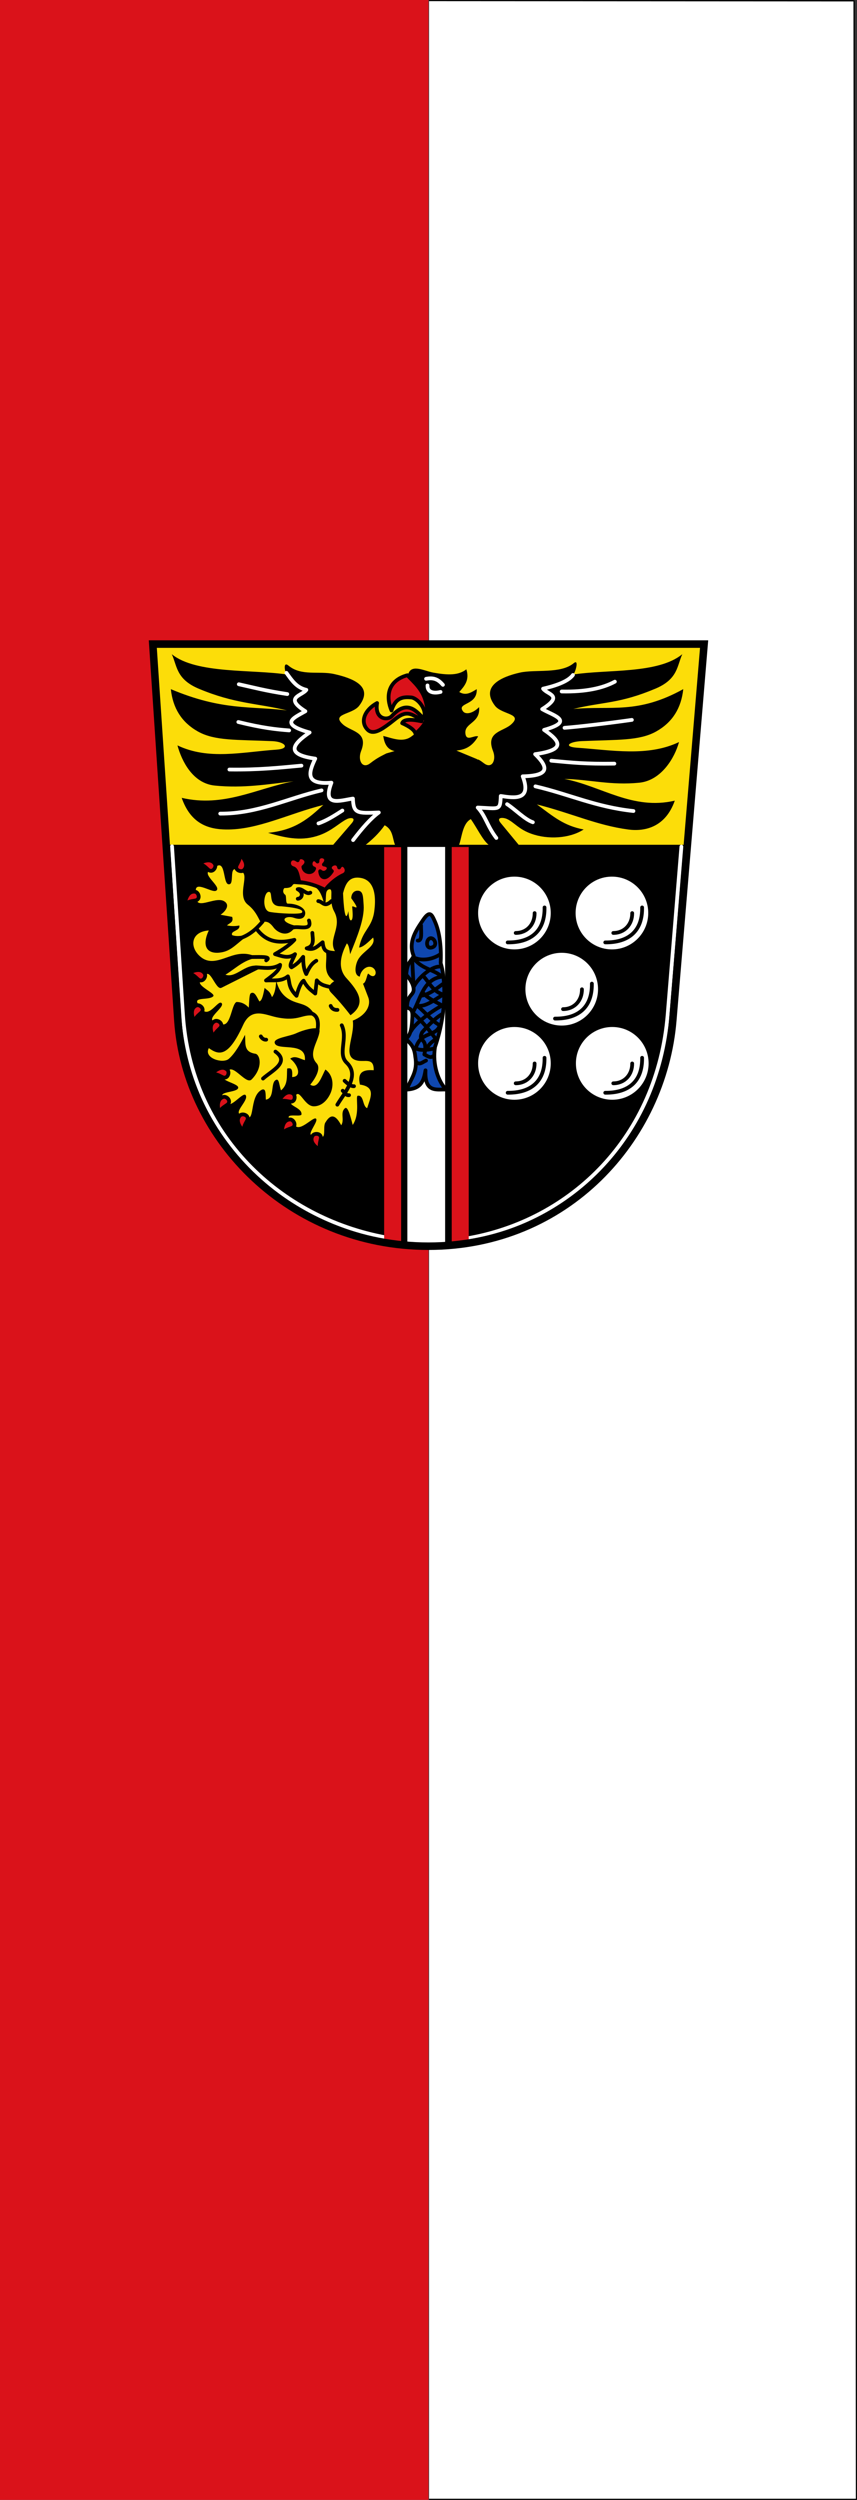 <?xml version="1.0" encoding="UTF-8" standalone="no"?>
<svg xmlns="http://www.w3.org/2000/svg" height="875" width="300" xmlns:xlink="http://www.w3.org/1999/xlink">
 <rect width="100%" height="100%" fill="#333333" stroke="none"/>
 <defs>
  <path id="SVGCleanerId_0" d="m316.45 237.06c0 16.02-12.65 29.01-28.25 29.01-15.605 0-28.25-12.987-28.25-29.01 0-16.02 12.65-29.01 28.25-29.01 15.605 0 28.25 12.987 28.25 29.01" fill="#fff"/>
 </defs>
 <path d="m150.2 874.8h149.6l-.842-874.5-148.76-.1" fill="#fff" stroke="#000" stroke-width=".399"/>
 <path d="m150 0h-150v875h150" color="#000" fill="#da121a"/>
 <path d="m53.818 225.51h191.62l-5.535 70.17h-182.02c0 0-4.15-70.23-4.062-70.17" fill="#fcdd09"/>
 <path d="m57.88 295.68h182.02c-4.192 41.784-1.594 71.68-13.414 93.86-12.961 24.306-35.861 44.7-76.62 47.18-37.646-3.403-64.59-18.893-79.39-48.09-11.517-22.721-10.516-50.54-12.601-92.95"/>
 <rect height="138.8" width="13.219" y="296.44" x="142.6" fill="#fff"/>
 <use transform="matrix(.45 0 0 .439 50.39 215.5)" xlink:href="#SVGCleanerId_0"/>
 <use transform="matrix(.45 0 0 .439 84.52 215.5)" xlink:href="#SVGCleanerId_0"/>
 <use transform="matrix(.45 0 0 .439 66.946 242.16)" xlink:href="#SVGCleanerId_0"/>
 <use transform="matrix(.45 0 0 .439 50.39 268.13)" xlink:href="#SVGCleanerId_0"/>
 <g transform="matrix(.439 0 0 .439 89.82 283.77)">
  <use transform="matrix(1.026 0 0 1-12.08-35.634)" xlink:href="#SVGCleanerId_0"/>
  <path d="m278.03 224.86c18.84.154 29.717-9.276 29.385-27.878m-22.981 20.343c9.263.005 15.18-7.156 15.07-15.823m-99.29 23.358c18.84.154 29.717-9.276 29.385-27.878m-22.981 20.343c9.263.005 15.18-7.156 15.07-15.823m16.273-35.78c18.84.154 29.717-9.276 29.385-27.878m-22.981 20.343c9.263.005 15.18-7.156 15.07-15.823m18.599-37.38c18.84.154 29.717-9.276 29.385-27.878m-22.981 20.343c9.263.005 15.18-7.156 15.07-15.823m-99.29 23.358c18.84.154 29.717-9.276 29.385-27.878m-22.981 20.343c9.263.005 15.18-7.156 15.07-15.823" fill="none" stroke="#000" stroke-linejoin="round" stroke-linecap="round" stroke-width="3"/>
 </g>
 <path d="m144.81 334.57c-2.109-4.928 1.072-9.278 3.283-12.561 2.409-3.576 3.084-1.825 4.098.411 1.839 4.057 2.338 9.665 2.063 14.668 1.391 4.301 2.623 15.914-1.966 29.349-1.032 6.247 1.257 12.27 3.859 14.902-3.377-.072-7.566 1.173-7.199-6.715-.678 4.312-1.913 6.412-6.555 6.755 1.397-3.872 3.929-6.106 2.981-11.542-.42-4.118-2.045-4.619-3.272-6.316.935-.525 1.915-2.127 2.143-5.848.162-2.649.521-4.501-1.756-4.941-.1-4.912 2.849-4.18 2.238-7.166-.325-1.587-1.319-2.978-2.516-4.404.31-4.69 1.89-4.7 2.599-6.592z" fill="#0f47af" stroke="#000" stroke-linejoin="round" stroke-linecap="round" stroke-width="1.317"/>
 <path d="m169.45 267.18c2.696 2.076 4.401-1.092 3.14-4.301-2.652-6.749 3.448-6.779 6.279-9.263 4.434-3.891-3.17-3.402-5.618-6.616-5.238-6.877 2.494-10.177 8.758-11.578 5.373-1.203 14.269.511 18.837-3.308 1.856-1.552.727 2.922-.165 3.97 12.01-1.846 29.67-.15 38.17-7.112-1.876 4.02-1.456 8.721-9.419 12.07-12.661 5.334-18.451 4.576-28.751 7.112 13.289-1.217 22.476 1.926 38.5-6.947-.687 6.526-3.684 11.585-9.517 14.841-5.882 3.284-13.455 2.808-26.01 3.353-4.623.201-6.484 1.984-1.652 2.316 12.1.832 24.763 3.239 35.691-1.985-1.521 5.576-6.225 13.452-13.88 14.225-10.07 1.017-17.446-1.159-26.27-1.323 12.884 2.439 23.824 11.05 38.666 7.609-3.147 9.03-10.131 10.94-16.358 10.09-11.07-1.511-19.553-5.629-31.891-8.767 5.786 4.266 9.394 7.449 16.358 8.767-4.932 3.183-12.524 3.577-18.341 1.489-4.395-1.578-5.894-3.905-8.427-5.128-1.342-.648-4.01-.759-2.313 1.323l6.32 7.666h-10.527c-2.093-1.694-4.122-6.01-6.215-8.984-3.128 1.681-3.124 6.964-4.296 9.428h-11.03-11.03c-1.172-2.464-.672-5.597-3.8-7.278-2.092 2.981-4.522 5.141-6.614 6.836h-11.404l6.45-7.496c1.75-2.034-.31-2.137-1.652-1.489-2.533 1.223-5.189 4.046-9.584 5.624-5.817 2.089-11.261 1.198-18.01-.827 9.491-.889 14.271-5.079 19.333-9.759-12.338 3.138-22.971 8.744-34.04 8.601-6.285-.081-12.385-2.052-15.532-11.08 14.842 3.44 26.28-3.35 39.16-5.789-8.827.991-17.521 2.505-27.595 1.489-7.655-.773-11.532-8.483-13.05-14.06 10.928 5.224 22.597 2.32 34.7 1.489 4.832-.332 3.136-2.776-1.487-2.977-12.55-.546-20.12-.07-26.01-3.354-5.833-3.257-8.83-8.315-9.517-14.841 17.964 7.58 27.888 5.874 40.647 7.443-10.298-2.536-18.237-2.275-30.898-7.608-7.962-3.354-7.543-8.05-9.418-12.07 8.5 6.962 28.3 5.266 40.32 7.112-.892-1.048-1.36-4.694.496-3.143 4.568 3.82 10.655 1.775 16.03 2.977 6.263 1.402 13.996 4.205 8.758 11.08-2.448 3.214-10.05 2.726-5.618 6.616 2.831 2.484 8.931 2.514 6.279 9.263-1.261 3.209.443 6.376 3.14 4.301 2.76-2.124 4.069-2.611 5.701-3.474l2.892-.827c-2.563-.522-3.598-2.573-3.966-5.293 3.468.864 7.03 2.49 10.08 0 2.184-1.691 5.277-2.928 4.131-6.286l1.487-4.962-7.107-9.744c.769-4.612 5.64-1.769 8.924-1.173 5.04.914 8.829 1.018 11.567-1.158 1.197 3.804-.671 5.854-2.479 7.939 2.332 1.434 4.209.14 6.114-.992.271 5.844-7.182 4.618-4.792 7.774.877 1.158 3.313.834 5.618-1.489.496 5.735-5.247 5.429-4.792 9.263.35 2.944 3.053.434 4.462.992-2.423 4.126-5.177 4.639-7.601 4.962l7.148 2.969c.436.523-.242-.627 2.518 1.497z"/>
 <g fill="#fcdd09">
  <path d="m74.52 304.4c4.829-5.418 3.251 5.357 5.638 5.116 2.208.042-.608-7.831 3.926-4.494 3.853.385-1.502 8.308 2.664 11.619 2.584 2.054 3.404 4.108 4.5 6.162 1.586-.212 2.647-.71 4.533 1.839 1.294 1.749 5.233 4.01 7.72-.583-6.559-1.705-3.519-3.828-.598-2.806 2.664.932 3.949-.112 3.946-1.691-.004-1.862-3.01-3.326-6.116-3.279-.881.013-.353-2.734-.909-3.111-1.01-.686-.742-1.953-.254-2.342 3.479.029 2.354-1.528 3.642-1.401 5.727.564 8.402-.84 10.363 7.309.982-1.417-.104-4.876 1.43-5.39 2.16-.723-.178 3.74 1.951 7.626 3.02 5.504-2.241 9.606.294 13.941-1.354-.161-2.708-.064-4.062-1.718 2.836 3.628-1.596 8.543 3.792 12.24-1.083.702-2.862 2.184-1.032 4.047 1.991 2.026 4.594 5.05 6.743 7.863 5.537-3.968 3-8.161-1.379-12.939-3.287-3.583-1.996-8.266.117-12.223.623.601.831 1.647 1.145 3.796 2.428-6.01 5.063-12.378 4.723-17.19-.2-2.827-.137-4.828-1.843-5.02-1.564-.175-2.494 1.106-2.49 2.623 3.918 5.442.397 2.156.324 3 .251 2.86.296 4.397-.385 4.769-.446-.008-.801-.746-.936-3.239-1.167 5.101-1.725-2.479-1.881-6.278.773-3.02 1.984-6.181 6.373-5.33 2.959.574 5.583 3.319 4.59 11.381-.755 6.127-4.075 6.638-5.344 12.958 1.426-.13 3.172-1.859 4.901-3.502 1.148 3.077-3.569 4.605-5.3 7.818-.86 1.596-1.646 5.367.637 5.869.407-2.611 3.065-4.419 4.82-2.924 1.608 1.37.422 4.119-1.736 1.943-.539-.544-.688 3.085-1.956 3.431l1.842 4.805c1.031 2.69-.624 6.248-5.405 8.133.761 5.754-4.04 12.806 1.576 13.991 2.699.569 5.838-1.143 5.735 3.385-3.257-.212-5.877.304-4.824 5.02 5.792.813 3.604 4.753 2.527 8.257-1.692-.73-1.077-4.553-3.225-4.371-1.063.09.96 6.121-1.829 10.242-.591-2.178-1.626-6.782-2.721-5.841-1.773 1.524-.041 4-1.298 5.957-1.856-3.518-3.596-4.22-5.452-1.108-1.322 1.607.917 7.48-3.124 4.26-5.314 1.918.933-4.449-.259-5.471-1.04-.892-6.387 5.742-7.749 1.578-5.29-4.324 2.576-1.796 2.68-3.091.22-2.716-6.388-3.127-2.547-5.296 1.533-5.263 3.204 2.507 6.875 2.489 2.492-.012 4.526-1.81 5.744-4.397 1.31-2.784 1.078-6.482-1.696-8.484-1.299 2.255-2.599 7.06-5.324 5.313 2.306-2.822 3.684-5.932 2.237-7.508-3.157-3.438.607-7.52 1.032-11.191.252-2.178-5.615-.497-8.145.682-2.489 1.16-7.968 1.623-7.564 3.382.696 3.03 11.169-.755 10.579 6.06-1.718-.446-3.436-1.787-5.154-.528 2.72 2.034 4.276 6.401.678 6.423.244-3.11-.449-3.22-1.726-2.981-.221 2.676.388 5.559-2.16 7.652-.709-1.871-.632-4.626-2.04-3.485-1.618 1.311-.151 6.228-3.268 6.733-.141-1.691.187-4.135-1.415-3.485-4.747 2.448-1.969 12.856-6.202 8.875-5.05-.006 1.748-4.881.584-6.907-.96-1.672-6.405 6.491-6.98 1.497-4.498-3.148 4.366-2.181 4.333-4.224-.026-1.595-8.11-2.666-4.062-4.474 1.236-5.777 6.6 3.82 8.749 1.654 4.142-4.174 2.962-8.761 1.322-9.01-4.36-.659-3.303-3.845-3.635-6.616-1.487 2.967-3.481 6.518-5.668 8.408-2.075 1.793-8.905-.223-6.987-3.764 3.607 2.595 6.855 3.17 12.01-8.11 2.881-6.305 7.76-3.501 11.703-2.687 8.115 1.676 9.04-1.489 13.553-.424-1.766-3.42-3.698-3.866-6.105-4.595-2.833-.858-6.274-2.409-7.576-7.849-.126 3.172-.756 5-1.484 5.824-.856-2.361-1.711-2.271-2.567-3.248-.452 2.074-.798 4.465-1.846 4.748-.859-1.418-1.633-3.687-2.974-2.86-.626.386-.551 3.077-.738 5.04-1.432-1.566-2.864-1.969-4.296-1.985-1.974.978-2.01 10.364-6.105 7.238-6.685-.407 2.644-5.436.818-6.907-1.305-1.05-4.847 6.345-7.27 1.38-3.976-3.958 2.774-2.031 4.41-3.696 1.172-1.193-8.05-4.385-3.341-6.091 1.877-5.652 4.081 4.184 6.216 3.114l14.514-7.28c-5.813-2.273-8.931 4.068-13.11 2.707 3.907-2.405 7.05-5.873 12.214-6.01-2.394-.504-4.144-1.828-8.03-1.129-4.15.745-8.631 4.065-12.558 1.129-4.252-3.179-4.079-8.995 2.55-9.493-2.442 5.23-.88 8.269 3.798 7.763 4.223-.458 5.665-3.092 10.642-6.58-1.932.549-4.331 1.166-6.262.468-.716-1.59 2.907-1.433 2.51-3.385-1.789.344-3.102.211-4.316-.02.784-.852 2.425-1.018 1.806-2.994l-4.062-.742c2.152-1.524 3.294-3.657 1.128-4.805-3.188-1.69-10.484 3.733-9.37-1.795-2.241-6.612 5.068-.83 6.706-1.828 2.308-1.406-6.618-6.541-1.165-7.355z"/>
  <path d="m94.01 312.18c1.895-.277-.616 5.176 4.44 5.03 3.353.329 8.209.866 7.244 2.222-.456.641-7.833.365-11.217-.234-2.835-.502-2.227-6.761-.467-7.02"/>
 </g>
 <g stroke-linejoin="round" stroke-linecap="round" stroke-width="1.317">
  <g stroke="#000">
   <path d="m115.76 352.08c.378.994 1.335 1.501 2.374 1.397m-26.83 9.272c.378.746 1.17 1.252 1.879 1.149m26.79 17.873c1.039.994 1.17 1.666 2.209 1.562m-1.548-5.04c1.039.994 2.244 1.997 3.283 1.893m-12.99-18.13c.629-3.672.746-6.371-1.97-7.41m-24.998-26.22c4.139-1.322 6.798-4.522 7.945-5.848m12.339-7.993c1.277-.021 2.415-2.046-.037-3.343 1.575-.467 3 2.066 4.425 1.206m-20.349 22.528c2.404.026 7.09-.332 4.907 1.17m-1.117 41.37c3.02-2.725 9.549-5.687 4.357-9.438m21.655 18.581c2.417-4.126 8.08-10.133 3.277-14.693-3.23-3.065.455-8.46-1.729-13.1m-30.07-20.254c2.364-.033 5.549.86 8.491-.909-.041 1.825-2.457 3.651-4.937 5.476 2.607-.163 5.342.447 7.662-1.439.739 2.169.044 3.8 3.02 6.808.699-2.532 1.473-4.62 2.482-5.293 1.357 2.616 2.715 3.357 4.072 4.499l.543-4.611c1.73 2.02 3.46 1.893 5.19 2.487m-26.05-20.232c3.609 4.658 8.17 4.787 13.02 3.561-1.341 1.51-3.578 3.169-6.789 4.991 2.336.682 4.671 1.736 7.01.024-.609 1.671-2.297 4.063-1.229 4.615 2.431-1.439 3.145-2.534 4.08-3.673-.024 3.347.486 4.823 1.077 6.02 1.173-2.811 2.347-3.977 3.52-4.655m-1.385-9.752c.13 2.194.829 4.673-1.986 5.393 2.664.895 3.967-.934 5.597-2.111.308 3.273 1.514 2.955 1.944 3.482m-3.482-17.885c1.541.079 2.104 2.446 4.605-.009m-13.468 9.288c1.842-.716 6.888 1.362 5.597-2.49" fill="none"/>
   <g fill="#da121a">
    <path d="m104.76 308.72c3.155.337 5.873 1.172 9.113 2.776 1.35-2.035 4.341-4.364 6.279-5.195 2.804-1.203-.08-5.368-1.442-2.681-.501-2.951-4.941-.493-2.526 1.295-1.985 3.069-3.865 2.699-4.113.038 2 1.874 4.844-1.921 1.304-2.356 2.696-2.8-2.388-4.218-2.242-1.038-1.896-2.46-3.697 1.691-1.155 2.453-.64 1.961-3.566 1.528-3.784-.583 3.091-2.462-1.602-4.755-1.981-2.325-2.933-2.139-4.237 2.02-1.616 2.774 1.345.386 1.634 2.644 2.162 4.843z"/>
    <path d="m112.18 402.55c-.599-1.63-.091-2.78.13-3.99.352-1.926-2.262-2.105-2.888-1.034-1.225 2.097.93 4.054 2.758 5.02z"/>
    <path d="m98.76 396.84c1.056-1.378 2.298-1.564 3.438-2.023 1.815-.732.568-3.039-.671-2.996-2.425.084-2.925 2.954-2.767 5.02z"/>
    <path d="m97.55 385.64c1.599-.673 2.77-.218 3.988-.052 1.938.264 1.998-2.358.9-2.935-2.148-1.13-4 1.114-4.888 2.987z"/>
    <path d="m85.35 395.98c-.139-1.731.66-2.702 1.198-3.808.857-1.76-1.612-2.637-2.503-1.774-1.744 1.689-.195 4.154 1.305 5.581z"/>
    <path d="m76.75 389.48c.683-1.596 1.842-2.083 2.833-2.809 1.578-1.157-.198-3.085-1.389-2.737-2.329.68-2.107 3.585-1.445 5.547z"/>
    <path d="m74.08 375.94c1.725-.188 2.717.583 3.836 1.091 1.782.808 2.587-1.688 1.7-2.555-1.736-1.697-4.154-.077-5.536 1.465z"/>
    <path d="m74.77 363.12c.389-1.693 1.443-2.377 2.289-3.269 1.347-1.42-.743-3-1.853-2.446-2.171 1.084-1.436 3.903-.436 5.716z"/>
    <path d="m68.04 357.62c.459-1.675 1.54-2.315 2.422-3.171 1.405-1.363-.618-3.03-1.75-2.521-2.214.993-1.597 3.84-.672 5.692z"/>
    <path d="m65.971 340.7c1.71.294 2.452 1.309 3.388 2.105 1.491 1.267 2.951-.91 2.337-1.988-1.203-2.11-3.973-1.218-5.725-.117z"/>
    <path d="m64.69 316.58c1.276-1.176 2.532-1.145 3.734-1.402 1.913-.409 1.081-2.896-.147-3.067-2.403-.334-3.388 2.407-3.587 4.468z"/>
    <path d="m83.975 299.01c.17 1.728-.611 2.714-1.13 3.829-.826 1.776 1.659 2.607 2.535 1.728 1.713-1.72.12-4.157-1.405-5.557z"/>
    <path d="m69.52 302.32c1.71.294 2.452 1.309 3.388 2.105 1.491 1.267 2.951-.91 2.337-1.988-1.203-2.11-3.973-1.218-5.725-.117z"/>
    <path d="m132 246.08c-.931 5.713 3.668 6.201 5.142 4.563 5.573-6.192 8.921-1.283 11.168.871 1.426-3.03-2.091-7.216-4.413-7.406-2.711-.222-5.425-.045-6.843 4.583-1.921-4.466-1.657-10.378 5.553-12.352 2.342 2.476 5.499 4.989 6.558 9.742 1.229 5.517-.249 7.617-3.712 10.76-.274-1.239-1.909-2.477-4.675-3.716.487-1.349 2.861-1.496 6.775-.662.24-.662-1.417-1.323-2.644-1.985-3.713-2-5.712.75-9.156 3.22-2.077 1.489-5.091 3.679-7.04 1.743-2.798-2.786-1.081-6.981 3.285-9.36z"/>
   </g>
   <path d="m147.22 348.56c2.822-.333 5.503-2.468 7.689-4.073m-11.05 16.436c1.522-2.744 7.04-6.936 10.924-8.969-1.571-.973-4.863-2.334-6.65-4.387m6.766 7.32c-2.771 1.481-6.201 5.35-7.13 6.447-1.758 3.734 2.215 1.372.777 7.736.911.477 2.098 1.349 2.974.662m-6.946-15.166c2.987 2.626 5.852 6.142 7.973 9.1-1.113.991-2.227 1.33-3.34 3.756m-3.222 4.549c1.047.771 2.093-.313 3.14-.744m-.909-29.525c2.02 2.112 3.42 5.473 7 6.411-2.846 1.545-6.136 4.495-9.178 3.878 2.764 2.271 4.927 5.236 7.916 6.875-1.27 4.184-6.698 1.851-8.45 8.137 1.72.674 3.491.635 6.512.006m-1.328-38.622c-1.535.221-1.702 3.575.171 3.308 2.617-.373 1.34-3.526-.171-3.308m3.145 9.924c-3.094.033-7.666 4.223-9.05 7.195l-.454-9.18m9.838-2.336c-2.809 1.894-6.698 2.505-9.507 1.054 2.44 4.095 7.219 4.19 10.05 6.822-6.669.793-7.593 8.291-10.216 12.489m2.892-30.435c-.027 2.303.518 5.464-1.157 5.293" fill="none"/>
  </g>
  <path d="m83.6 239.5c5.248 1.146 9.295 2.291 16.961 3.437m-17.13 9.778c8.382 2.072 13.315 2.609 17.787 2.941m-20.917 13.692c10.202.145 17.572-.654 25.22-1.36m-28.425 16.793c13.02.085 23.662-5.389 35.468-8.141m-12.303-41.13c1.811 2.499 3.467 5.154 6.982 5.947-1.448 2.091-8.07 2.606-.338 7.495-3.86 2.227-9.52 4.352 1.477 7.429-5.97 4.1-8.652 7.68 1.976 9.155-2.297 4.822-3.728 9.226 5.666 8.413-3.282 8.565 2.783 6.296 7.522 5.563.18 5.323 1.552 5.172 9.06 4.872-2.753 1.983-5.808 5.479-9 9.66m-12.12-5.838c2.79-.925 5.58-2.717 8.369-4.503m95.38-45.11c-4.256 2.303-10.287 3.614-18.614 3.437m24.567 9.943c-8.713 1.245-19.1 2.443-23.571 2.775m17.45 12.535c-10.202.145-14.432-.323-22.08-1.029m28.755 17.619c-13.186-1.404-22.505-5.886-34.31-8.638m13.13-38.978c-1.811 2.499-6.937 3.996-10.452 4.789 1.448 2.091 7.411 2.275-.323 7.164 3.86 2.227 11.668 4.186.672 7.264 5.97 4.1 7.496 7.02-3.133 8.494 4.776 4.656 5.05 7.572-4.344 7.752 3.282 8.565-2.948 7.619-7.688 6.886-.18 5.323-.56 4.345-8.07 4.045 2.753 2.975 3.33 6.472 6.523 10.652m12.779-5.507c-2.781-.931-6.233-4.54-9.02-6.327m-42.42 151.65c-37.02-6.797-68.31-35.915-71.05-78.1l-3.813-58.781m102.78 137.3c37.02-6.134 67.23-35.744 70.72-78.43l4.803-58.781m-89.37-58.737c2.891-.557 4.376.377 5.891 2.114m-5.395.202c-.086 2.833 2.823 2.728 4.569 2.279" fill="none" stroke="#fff"/>
 </g>
 <g fill="#da121a">
  <rect height="138.07" width="5.948" y="296.53" x="134.47"/>
  <rect height="138.36" width="5.948" y="296.47" x="158.13"/>
 </g>
 <path d="m53.49 225.44h192.99l-10.965 131.72c-3.465 41.623-37.28 79.03-85.53 79.03-48.25 0-84.937-37.18-87.72-79.03z" fill="none" stroke="#000" stroke-width="2.633"/>
</svg>

